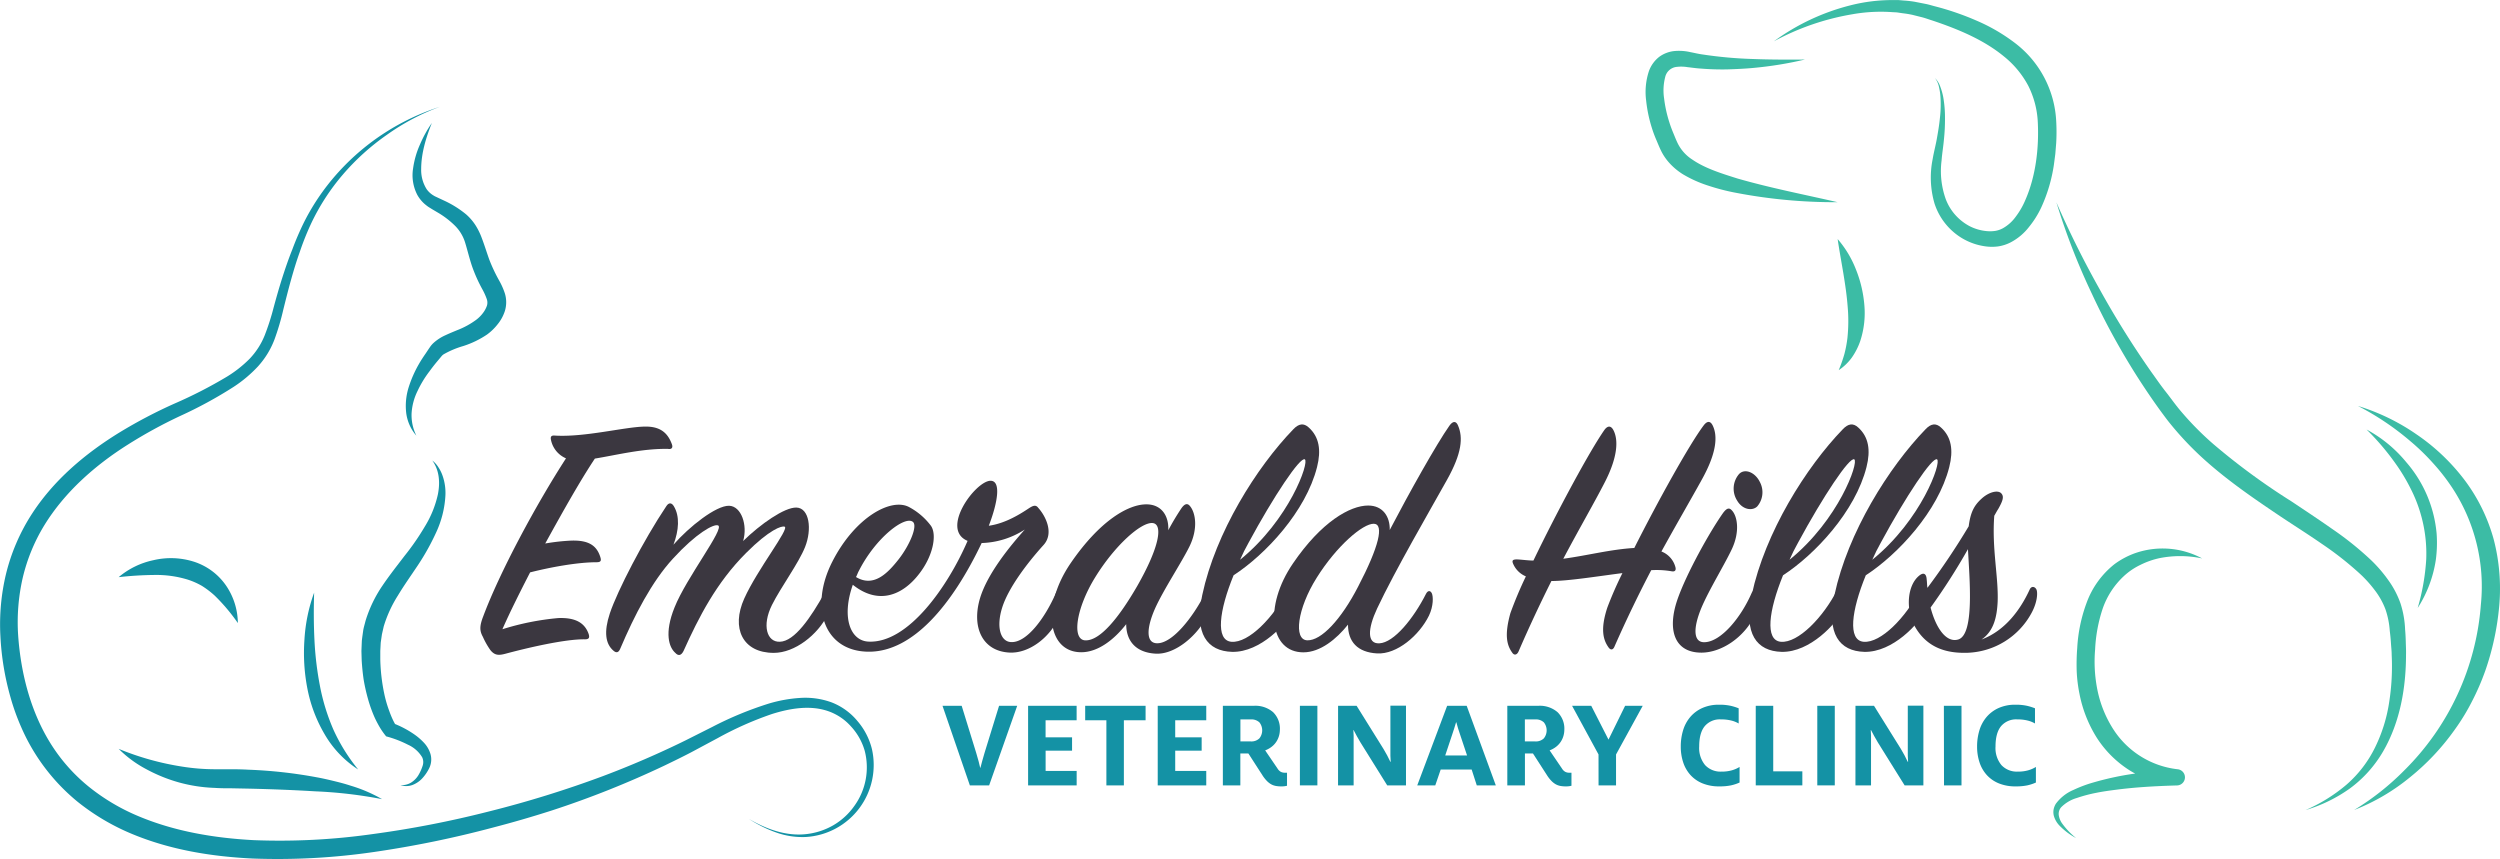 <svg id="Layer_1" data-name="Layer 1" xmlns="http://www.w3.org/2000/svg" viewBox="0 0 739.23 254.06"><defs><style>.cls-1{fill:#3b3740;}.cls-2{fill:#1492a5;}.cls-3{fill:#3cbca5;}</style></defs><title>logo-2</title><path class="cls-1" d="M177.92,141.85c-.21-1,.11-1.38,1.17-1.28,8.83.53,20.54-2.55,26.49-2.66,4.47-.11,6.81,1.7,8.09,5.21.32.85.11,1.6-1.17,1.38-7.66-.11-15.11,1.81-21.6,2.87-4.26,6.38-9.47,15.64-14.68,25.11a60.59,60.59,0,0,1,7.55-.85c5.32-.21,7.66,1.49,8.72,4.79.32,1,.32,1.6-1.06,1.6-5.75,0-13.73,1.49-19.68,3-3.09,6-6,11.81-8.19,16.81a78,78,0,0,1,16.49-3.3c5.21-.21,7.87,1.49,9,4.68.32,1,.21,1.6-1.06,1.6-6-.11-17.56,2.66-23.51,4.26-2,.53-3.19.53-4.47-1.06a22.57,22.57,0,0,1-2.23-3.94c-1-1.81-1-3.19.11-6.06,4.89-13.09,15.53-32.88,24.47-46.71A7.57,7.57,0,0,1,177.92,141.85Z" transform="translate(-15 -11.77)"/><path class="cls-1" d="M230.59,161.32c3.62.11,5.53,5.75,4.15,10.43,5.11-5,12.24-10,15.75-9.9,3.83.11,4.68,6.38,2.55,11.7-1.91,4.79-7.13,11.81-9.79,17.13-3,6.06-1.49,11,2.34,10.85,4.36-.11,9.15-7.13,13.3-14.58.53-1,1.38-1,1.91-.21s.21,4.26-1,6.7c-3,6.07-9.79,11.38-16,11.38-9.26,0-12.66-7.34-8.73-16.07S248.57,168,247,167.5c-.85-.32-4.47.85-11.38,7.77-8.83,8.83-14,19-18.51,29-.64,1.28-1.49,1.6-2.45.53-1.81-1.6-3.3-5.75-.21-13.41,3.51-8.83,15-23.51,12.87-24.26-1.28-.53-6.49,2.34-13.3,9.79-6.28,6.81-11.38,16.7-15.64,26.71-.43,1-1.06,1.38-2,.53-2.34-2-2.87-5.53-1.06-11,2.23-6.7,10-21.71,16.7-31.71.74-1.17,1.6-1.06,2.23,0,1.81,3,1.49,7.13-.11,11.38C218.78,167.5,226.76,161.22,230.59,161.32Z" transform="translate(-15 -11.77)"/><path class="cls-1" d="M313.47,204.73c-8.09-.43-11.28-7.66-8.62-16.28,2.23-7.13,8.62-15,13.19-20.11a24.77,24.77,0,0,1-12.77,4c-8.83,18.51-20.32,31.92-33,32.13-13.51.21-18.09-13-11.17-26.6,6.7-13.19,17.56-19.15,22.88-16.07a19.52,19.52,0,0,1,6.28,5.43c1.81,2.55.74,8.83-3.51,14.26-5,6.49-12.13,9.15-19.58,3.19-3.4,9.68-.74,16.6,4.68,16.81,11.7.53,23.41-16.28,29.26-29.79-8.19-3.4,2.23-17.56,6.7-17.77,3.3-.11,2.23,6.38-.43,13.3,3.72-.53,7.45-2.23,11.6-5,1.28-.85,2.23-1.38,3-.32,2.13,2.34,4.79,7.45,1.6,11-5,5.53-10.43,12.77-12.24,18.51s-.53,10.11,2.66,10.21c4.47.21,9.89-6.81,13.3-14.68.43-.85,1.17-1.06,1.6-.11a9.55,9.55,0,0,1-.53,6.92C325.71,200.16,319.32,205.05,313.47,204.73ZM280.7,177.18c3.4-4.36,5.64-9.9,4.26-11.07-2.34-2-11.07,4.68-16,14.47-.32.53-.53,1.28-.85,1.81C273.36,185.58,277.51,181.22,280.7,177.18Z" transform="translate(-15 -11.77)"/><path class="cls-1" d="M364.33,162.07q1.44-2.07,2.55-.64c1.6,1.92,2.45,6.49-.11,11.81-2.34,4.79-7.66,12.77-10.21,18.41-2.66,6-2.77,10.53.85,10.32,4.36-.21,10.21-7.45,13.94-14.79.53-1,1.28-1.06,1.7-.11s.43,3.62-1,6.6c-2.77,5.85-9.47,11.7-15.32,11.38s-8.72-3.72-8.72-8.72c-3.4,4.36-8.19,8.3-13.3,8.3-9.89,0-11.92-13.51-3.09-26.39,8.62-12.55,17-17.34,22.34-17.34,4.57,0,6.7,3.51,6.49,7.66A75.18,75.18,0,0,1,364.33,162.07Zm-8.51,4.36c-3.4-.32-11.17,6.6-17,16.07-5.64,9.15-7,18.51-2.87,18.62,4.36.11,9.9-6.7,15.32-16.07C357.95,173.35,358.9,166.75,355.82,166.43Z" transform="translate(-15 -11.77)"/><path class="cls-1" d="M379.12,201.54c5.11.43,12.55-7.24,16.7-15.43.74-1.38,1.91-1.49,2.34,0,.53,1.7.11,4-1.06,6.6-1.49,3.19-9.26,12-17.77,11.81-7.34-.21-11.28-5.32-8.83-16.81,3.94-18.51,16.07-37.77,26.92-49,1.6-1.7,3.09-1.91,4.57-.53,3.09,2.77,3.72,6.7,2.45,11.7-3.3,13.09-15.21,25.85-24.68,32C375.5,192.29,374.33,201.12,379.12,201.54Zm21.71-53.94c-1.38-.85-9.26,11-16.6,24.58q-1.44,2.55-2.55,5.11C396.25,165.47,402.21,148.45,400.83,147.6Z" transform="translate(-15 -11.77)"/><path class="cls-1" d="M422.85,202c4.36-.21,10.11-7.34,13.83-14.68.53-1,1.28-1,1.7-.11s.53,3.72-.85,6.6c-2.87,5.85-9.47,11.49-15.32,11.17s-8.62-3.51-8.62-8.51c-3.4,4.26-8.19,8.19-13.19,8.19-9.9,0-11.81-13.51-3.09-26.28,8.41-12.34,16.92-17.13,22.24-17.13,4.36,0,6.49,3.3,6.38,7.24,5.75-11,13.83-25.43,17.66-30.86,1.06-1.49,2-1.38,2.55,0,1.49,3.51,1.17,8.09-3.3,16.07-5.11,9.15-15.32,26.71-20.64,38C419.34,197.82,419.23,202.18,422.85,202ZM404.34,182.6c-5.75,9.15-6.92,18.41-2.77,18.51s10-6.17,15-15.85c6.17-11.81,7.77-18.51,4.68-18.62C418,166.54,410.19,173.24,404.34,182.6Z" transform="translate(-15 -11.77)"/><path class="cls-1" d="M506.27,174.84a6.82,6.82,0,0,1,4.15,4.68c.21.85-.11,1.38-1.17,1.17a26.15,26.15,0,0,0-6-.32c-3.62,6.92-7.34,14.58-10.85,22.56-.43,1.06-1.17,1.17-1.81.21-1.49-2.13-2.45-5.21-.32-11.7a108.21,108.21,0,0,1,4.47-10.21c-7.77,1-16,2.34-21,2.34-3.3,6.6-6.6,13.62-9.68,20.75-.43,1.06-1.28,1.38-1.91.43-1.6-2.23-2.34-5.21-.53-11.7a117.2,117.2,0,0,1,4.57-10.85,7,7,0,0,1-3.62-3.4c-.64-1.28-.43-1.7,1.38-1.6,1.6.11,3.09.32,4.47.32,6.81-14.15,16.7-32.56,21.07-38.73,1-1.28,1.91-1.06,2.55.11,1.6,3,1.28,8.19-2.66,15.75-3.09,6-7.45,13.51-12.13,22.34,7.34-1,13.94-2.77,21-3.19,6.92-13.73,16.28-30.64,20.54-36.28,1.06-1.38,2-1.28,2.66.11,1.49,3.09,1.17,8.09-3.3,16.07C515,159.41,510.84,166.54,506.27,174.84Z" transform="translate(-15 -11.77)"/><path class="cls-1" d="M510.95,189.2c2.66-7.77,9.68-20.32,13.62-25.85,1-1.28,1.7-1.6,2.55-.64,1.6,1.7,2.45,6.28-.11,11.6-2.23,4.68-6.7,11.92-8.94,17.24-2.55,6.17-2.34,10.32,1.06,10.11,4.79-.21,10.64-7.23,13.83-14.58.53-1,1.28-.85,1.7,0,.85,1.7.53,3.94-.74,6.6-3.19,6.6-9.9,11.07-15.85,11.07C510,204.73,508,197.92,510.95,189.2Zm23.73-27.77c-1.38,1.49-4.36,1.17-6-1.6a6.6,6.6,0,0,1,.53-7.87c1.7-1.81,4.79-.53,6.17,2.34A6.43,6.43,0,0,1,534.67,161.43Z" transform="translate(-15 -11.77)"/><path class="cls-1" d="M541.59,201.54c5.11.43,12.55-7.24,16.7-15.43.74-1.38,1.91-1.49,2.34,0,.53,1.7.11,4-1.06,6.6-1.49,3.19-9.26,12-17.77,11.81-7.34-.21-11.28-5.32-8.83-16.81,3.94-18.51,16.07-37.77,26.92-49,1.6-1.7,3.09-1.91,4.57-.53,3.09,2.77,3.72,6.7,2.45,11.7-3.3,13.09-15.21,25.85-24.68,32C538,192.29,536.8,201.12,541.59,201.54ZM563.3,147.6c-1.38-.85-9.26,11-16.6,24.58q-1.44,2.55-2.55,5.11C558.72,165.47,564.68,148.45,563.3,147.6Z" transform="translate(-15 -11.77)"/><path class="cls-1" d="M566.06,201.54c5.11.43,12.55-7.24,16.7-15.43.74-1.38,1.91-1.49,2.34,0,.53,1.7.11,4-1.06,6.6-1.49,3.19-9.26,12-17.77,11.81-7.34-.21-11.28-5.32-8.83-16.81,3.94-18.51,16.07-37.77,26.92-49,1.6-1.7,3.09-1.91,4.57-.53,3.09,2.77,3.72,6.7,2.45,11.7-3.3,13.09-15.21,25.85-24.68,32C562.45,192.29,561.28,201.12,566.06,201.54Zm21.71-53.94c-1.38-.85-9.26,11-16.6,24.58q-1.44,2.55-2.55,5.11C583.19,165.47,589.15,148.45,587.77,147.6Z" transform="translate(-15 -11.77)"/><path class="cls-1" d="M597.13,167.39c.53-4.15,1.6-6.17,3.83-8.19s4.79-2.55,5.75-1.6.53,2.23-.85,4.68c-.43.64-.74,1.28-1.17,2-.74,9.79,1.28,18.09,1,25.43-.21,4.15-1,8.62-4.79,11.17,7.13-2.66,11.6-9,14.26-14.79.53-1.17,1.6-.85,2,0s.32,3.72-1.49,7a22.42,22.42,0,0,1-18.83,11.7c-6.17.21-12.13-1.38-15.75-8-2.55-4.79-2.23-11.81,1.38-14.79,1.28-1.06,2.13-.64,2.23,1.06.11.85.11,1.7.21,2.55A210.78,210.78,0,0,0,597.13,167.39Zm-11.28,24c1.6,6.17,4.68,10.53,8.19,9.47,4.89-1.49,3.3-18.19,2.87-26.71A186.62,186.62,0,0,1,585.85,191.43Z" transform="translate(-15 -11.77)"/><path class="cls-2" d="M293.69,220.47h5.67l4.3,13.94q.38,1.21.7,2.45t.47,1.93h.08q.19-.68.51-1.95t.7-2.44l4.3-13.94h5.36L307.48,244h-5.7Z" transform="translate(-15 -11.77)"/><path class="cls-2" d="M319,220.47h14.35v4.27h-9.18v5.06H332v3.93h-7.82v6h9.18V244H319Z" transform="translate(-15 -11.77)"/><path class="cls-2" d="M342.15,224.74h-6.27v-4.27h17.86v4.27h-6.42V244h-5.17Z" transform="translate(-15 -11.77)"/><path class="cls-2" d="M357.33,220.47h14.35v4.27h-9.18v5.06h7.82v3.93h-7.82v6h9.18V244H357.33Z" transform="translate(-15 -11.77)"/><path class="cls-2" d="M393.85,244.3a8.79,8.79,0,0,1-1.59-.13,4.64,4.64,0,0,1-1.38-.49,5.65,5.65,0,0,1-1.28-1,10.08,10.08,0,0,1-1.27-1.61l-4.19-6.5h-2.38V244h-5.17V220.47h9.18a8,8,0,0,1,5.68,1.89,6.79,6.79,0,0,1,2,5.21,6.58,6.58,0,0,1-.25,1.76,6.39,6.39,0,0,1-.76,1.7,6.18,6.18,0,0,1-1.34,1.49,7.27,7.27,0,0,1-2,1.13l3.7,5.44a2.57,2.57,0,0,0,1,.94,2.62,2.62,0,0,0,1.08.23h.34a1.72,1.72,0,0,0,.34,0v3.85A6.29,6.29,0,0,1,393.85,244.3ZM384.79,231a3.38,3.38,0,0,0,2.61-.91,3.8,3.8,0,0,0,0-4.72,3.45,3.45,0,0,0-2.62-.87h-3V231Z" transform="translate(-15 -11.77)"/><path class="cls-2" d="M399.37,220.47h5.17V244h-5.17Z" transform="translate(-15 -11.77)"/><path class="cls-2" d="M410.66,220.47h5.48l7.93,12.73q.53.87,1.1,1.93t.94,1.89h.11q-.08-.79-.09-1.79t0-1.79v-13h4.61V244h-5.55l-7.93-12.73q-.53-.87-1.06-1.85l-.94-1.77h-.08q0,.76.08,1.62c0,.58,0,1.16,0,1.74v13h-4.61Z" transform="translate(-15 -11.77)"/><path class="cls-2" d="M442.91,220.47h5.78L457.3,244h-5.63l-1.51-4.68H441L439.4,244h-5.33Zm5.89,14.69-2-6-.66-2q-.32-1-.51-1.81h-.08q-.23.79-.55,1.81t-.66,2l-2,6Z" transform="translate(-15 -11.77)"/><path class="cls-2" d="M478,244.3a8.79,8.79,0,0,1-1.59-.13,4.64,4.64,0,0,1-1.38-.49,5.65,5.65,0,0,1-1.28-1,10.08,10.08,0,0,1-1.27-1.61l-4.19-6.5h-2.38V244H460.7V220.47h9.18a8,8,0,0,1,5.68,1.89,6.79,6.79,0,0,1,2,5.21,6.58,6.58,0,0,1-.25,1.76,6.39,6.39,0,0,1-.76,1.7,6.18,6.18,0,0,1-1.34,1.49,7.27,7.27,0,0,1-2,1.13l3.7,5.44a2.57,2.57,0,0,0,1,.94,2.62,2.62,0,0,0,1.08.23h.34a1.72,1.72,0,0,0,.34,0v3.85A6.29,6.29,0,0,1,478,244.3ZM468.9,231a3.38,3.38,0,0,0,2.61-.91,3.8,3.8,0,0,0,0-4.72,3.45,3.45,0,0,0-2.62-.87h-3V231Z" transform="translate(-15 -11.77)"/><path class="cls-2" d="M487.67,234.86l-7.82-14.39h5.67l5.1,10,4.91-10h5.21l-7.89,14.39V244h-5.17Z" transform="translate(-15 -11.77)"/><path class="cls-2" d="M523.43,244.3a12.86,12.86,0,0,1-5-.89,9.8,9.8,0,0,1-3.57-2.47,10.39,10.39,0,0,1-2.15-3.74,14.72,14.72,0,0,1-.72-4.68,16.41,16.41,0,0,1,.68-4.78,10.93,10.93,0,0,1,2.1-3.93,10.13,10.13,0,0,1,3.53-2.66,11.84,11.84,0,0,1,5-1,15.14,15.14,0,0,1,3.53.34,16.1,16.1,0,0,1,2.28.72v4.49a8.13,8.13,0,0,0-2.17-.87,12.31,12.31,0,0,0-3.08-.34,5.8,5.8,0,0,0-4.78,2q-1.64,2-1.64,6a7.89,7.89,0,0,0,1.76,5.53,6.22,6.22,0,0,0,4.82,1.91,10.91,10.91,0,0,0,3.06-.38,9.12,9.12,0,0,0,2.3-1v4.61a13,13,0,0,1-2.51.83A16.42,16.42,0,0,1,523.43,244.3Z" transform="translate(-15 -11.77)"/><path class="cls-2" d="M534.16,220.47h5.17v19.38h8.61V244H534.16Z" transform="translate(-15 -11.77)"/><path class="cls-2" d="M552.36,220.47h5.17V244h-5.17Z" transform="translate(-15 -11.77)"/><path class="cls-2" d="M563.65,220.47h5.48l7.93,12.73q.53.87,1.1,1.93t.94,1.89h.11q-.08-.79-.09-1.79t0-1.79v-13h4.61V244h-5.55l-7.93-12.73q-.53-.87-1.06-1.85l-.94-1.77h-.08q0,.76.08,1.62c0,.58,0,1.16,0,1.74v13h-4.61Z" transform="translate(-15 -11.77)"/><path class="cls-2" d="M589.79,220.47H595V244h-5.17Z" transform="translate(-15 -11.77)"/><path class="cls-2" d="M611.05,244.3a12.86,12.86,0,0,1-5-.89,9.8,9.8,0,0,1-3.57-2.47,10.39,10.39,0,0,1-2.15-3.74,14.72,14.72,0,0,1-.72-4.68,16.41,16.41,0,0,1,.68-4.78,10.93,10.93,0,0,1,2.1-3.93,10.13,10.13,0,0,1,3.53-2.66,11.84,11.84,0,0,1,5-1,15.14,15.14,0,0,1,3.53.34,16.1,16.1,0,0,1,2.28.72v4.49a8.13,8.13,0,0,0-2.17-.87,12.31,12.31,0,0,0-3.08-.34,5.8,5.8,0,0,0-4.78,2q-1.64,2-1.64,6a7.89,7.89,0,0,0,1.76,5.53,6.22,6.22,0,0,0,4.82,1.91,10.91,10.91,0,0,0,3.06-.38,9.12,9.12,0,0,0,2.3-1v4.61a13,13,0,0,1-2.51.83A16.42,16.42,0,0,1,611.05,244.3Z" transform="translate(-15 -11.77)"/><path class="cls-2" d="M145.09,43.34a66,66,0,0,0-15.67,8.28,69.25,69.25,0,0,0-13.08,11.82,64.68,64.68,0,0,0-9.49,14.74,82.22,82.22,0,0,0-3.24,8.18c-1,2.78-1.84,5.6-2.63,8.43s-1.5,5.7-2.22,8.58a73.54,73.54,0,0,1-2.58,8.73,25.06,25.06,0,0,1-4.94,8.06,38.81,38.81,0,0,1-7.15,6,127.26,127.26,0,0,1-15.88,8.64,140.87,140.87,0,0,0-15.39,8.43C43,149.43,34.16,157.28,28.16,167a53.11,53.11,0,0,0-6.45,15.67,58.76,58.76,0,0,0-1.34,17c.8,11.4,3.8,22.89,9.89,32.42A51.64,51.64,0,0,0,41.5,244.59a60.68,60.68,0,0,0,14.63,8.6c10.57,4.41,22.16,6.38,33.78,7a195,195,0,0,0,35-1.75,301.87,301.87,0,0,0,34.67-6.73,316.77,316.77,0,0,0,33.76-10.47q8.27-3.11,16.34-6.76c2.68-1.21,5.37-2.47,8-3.77l7.95-4a102.85,102.85,0,0,1,16.74-6.91,41.29,41.29,0,0,1,9.1-1.65,22.78,22.78,0,0,1,9.36,1.28,18.68,18.68,0,0,1,7.69,5.52,20.13,20.13,0,0,1,4.3,8.31,21.33,21.33,0,0,1-19.51,26,22.86,22.86,0,0,1-8.88-1.36,36.73,36.73,0,0,1-8-4c5.07,3,10.92,5.14,16.77,4.53a20.52,20.52,0,0,0,8.21-2.64,19.79,19.79,0,0,0,6.28-5.81,19.46,19.46,0,0,0,3-16.2,17.79,17.79,0,0,0-4.08-7.23,16,16,0,0,0-6.79-4.52c-5.22-1.79-11.11-.85-16.56.87a99.58,99.58,0,0,0-16,7.1l-7.86,4.21c-2.68,1.4-5.35,2.7-8.06,4Q203.35,242,195,245.33t-16.89,6.11q-8.56,2.75-17.23,5a307,307,0,0,1-35.19,7.24,197,197,0,0,1-36,1.95c-12.06-.58-24.28-2.53-35.7-7.29a66.27,66.27,0,0,1-16-9.46,58.67,58.67,0,0,1-16.74-22.15A65.37,65.37,0,0,1,18.12,218a80.27,80.27,0,0,1-3-18.14,64,64,0,0,1,1.67-18.43A58.13,58.13,0,0,1,24,164.41c6.62-10.53,16.26-18.6,26.54-24.89a145.06,145.06,0,0,1,16-8.39,133.56,133.56,0,0,0,15.59-8,35.45,35.45,0,0,0,6.65-5.24,21.74,21.74,0,0,0,4.48-6.94,71,71,0,0,0,2.66-8.29c.78-2.86,1.59-5.75,2.5-8.6s1.88-5.69,3-8.48A84.35,84.35,0,0,1,105,77.28a66.45,66.45,0,0,1,10.25-14.8A68.9,68.9,0,0,1,145.09,43.34Z" transform="translate(-15 -11.77)"/><path class="cls-2" d="M142.7,48.13c-1.78,4.41-3.15,9.07-3.16,13.57a10.63,10.63,0,0,0,1.61,6,6.57,6.57,0,0,0,2.1,1.91,4.24,4.24,0,0,0,.64.34l.72.34,1.67.78a29.84,29.84,0,0,1,6.54,4.08,15.52,15.52,0,0,1,2.75,3.17,19.93,19.93,0,0,1,1.82,3.65c.92,2.4,1.59,4.66,2.36,6.76a49,49,0,0,0,2.9,6.09,20.74,20.74,0,0,1,1.65,3.76,8.86,8.86,0,0,1,0,5.11,12.19,12.19,0,0,1-2.18,4,15.56,15.56,0,0,1-3.11,3,27.37,27.37,0,0,1-7.06,3.41,26.28,26.28,0,0,0-5.81,2.46,2.76,2.76,0,0,0-.4.34l-.09.09-.15.18-.29.35-1.13,1.35c-.74.9-1.44,1.8-2.11,2.73a31.58,31.58,0,0,0-3.52,5.81,17.21,17.21,0,0,0-1.74,6.46,13.57,13.57,0,0,0,1.41,6.73,12.68,12.68,0,0,1-3-6.66,18.35,18.35,0,0,1,.68-7.53,34.86,34.86,0,0,1,3-6.88c.61-1.08,1.29-2.12,2-3.14l1-1.5.25-.36.12-.18.19-.26a7,7,0,0,1,.85-.93,13.46,13.46,0,0,1,3.6-2.31c1.17-.55,2.3-1,3.37-1.45a23.78,23.78,0,0,0,5.62-3.06,10.06,10.06,0,0,0,2-2,7.68,7.68,0,0,0,1.2-2.23,3.15,3.15,0,0,0-.07-1.92,18.55,18.55,0,0,0-1.24-2.77,44.81,44.81,0,0,1-3.09-6.86c-.81-2.39-1.36-4.75-2-6.84a12,12,0,0,0-3-5.14,25.65,25.65,0,0,0-5.22-4l-1.49-.88-.84-.52a7.2,7.2,0,0,1-.87-.6,10.06,10.06,0,0,1-2.8-3.21,12.66,12.66,0,0,1-1.23-7.82,25.83,25.83,0,0,1,2.06-7.11A35.85,35.85,0,0,1,142.7,48.13Z" transform="translate(-15 -11.77)"/><path class="cls-2" d="M142.83,147.94a7.9,7.9,0,0,1,1.84,2.06,11.08,11.08,0,0,1,1.23,2.54,15.33,15.33,0,0,1,.81,5.64,29.65,29.65,0,0,1-2.73,11,70.52,70.52,0,0,1-5.43,9.75c-2,3-4.13,6-5.9,8.94a37,37,0,0,0-4.18,9.11l-.54,2.38-.35,2.42-.13,2.46,0,2.59a55.08,55.08,0,0,0,1.2,10.21,35.18,35.18,0,0,0,1.42,4.88c.28.8.59,1.57.93,2.33a20.14,20.14,0,0,0,1.07,2.05l-1-.73a28.94,28.94,0,0,1,6.41,3.34,17.59,17.59,0,0,1,2.83,2.43,8.38,8.38,0,0,1,2,3.46,5.82,5.82,0,0,1-.4,4.12,12.68,12.68,0,0,1-2.05,3,7.64,7.64,0,0,1-3,2,5.38,5.38,0,0,1-3.46,0,5.26,5.26,0,0,0,3.13-.73,6.7,6.7,0,0,0,2.18-2.19,13.65,13.65,0,0,0,1.28-2.85,3.39,3.39,0,0,0-.16-2.47,9.39,9.39,0,0,0-4.23-3.72,31.85,31.85,0,0,0-5.82-2.29l-.61-.17-.44-.56a21.75,21.75,0,0,1-1.71-2.59c-.48-.86-.93-1.72-1.32-2.6a40,40,0,0,1-1.92-5.43,54.09,54.09,0,0,1-1.25-5.58c-.28-1.88-.46-3.77-.58-5.65l-.08-2.83.12-3c.11-1,.26-2,.39-2.95s.46-1.93.69-2.9a38.13,38.13,0,0,1,5-10.44c2.11-3.13,4.4-6,6.54-8.82a74.13,74.13,0,0,0,6-8.67,30.73,30.73,0,0,0,3.87-9.53C145.14,154.64,145,150.93,142.83,147.94Z" transform="translate(-15 -11.77)"/><path class="cls-2" d="M107.89,187c-.15,4.74-.14,9.39.09,14a96.25,96.25,0,0,0,1.63,13.62,61,61,0,0,0,4,12.95,53.45,53.45,0,0,0,7.3,11.73A30.67,30.67,0,0,1,111,228.9a42.5,42.5,0,0,1-5.12-13.58,55.29,55.29,0,0,1-.86-14.38A48.91,48.91,0,0,1,107.89,187Z" transform="translate(-15 -11.77)"/><path class="cls-2" d="M50.09,182.43a23.39,23.39,0,0,1,10.2-5,22.5,22.5,0,0,1,11.86.37A18.38,18.38,0,0,1,81.9,185a19.94,19.94,0,0,1,3.43,11,55.32,55.32,0,0,0-6.8-8.07A26.36,26.36,0,0,0,74.69,185a22,22,0,0,0-4.26-1.87,31.73,31.73,0,0,0-9.63-1.35A103.09,103.09,0,0,0,50.09,182.43Z" transform="translate(-15 -11.77)"/><path class="cls-2" d="M50.09,233.2A82.28,82.28,0,0,0,69,238.47a62.29,62.29,0,0,0,9.51.76l5,0q2.53,0,5.06.14a138.1,138.1,0,0,1,20.14,2.25c1.67.3,3.32.68,5,1.09s3.29.82,4.91,1.36a43.64,43.64,0,0,1,9.35,4,132.87,132.87,0,0,0-19.76-2.31c-6.59-.4-13.2-.65-19.8-.8l-5-.1c-1.67,0-3.24,0-5-.12A45.43,45.43,0,0,1,68,243.15a46.35,46.35,0,0,1-9.63-3.88A33.84,33.84,0,0,1,50.09,233.2Z" transform="translate(-15 -11.77)"/><path class="cls-3" d="M539.51,24A65.26,65.26,0,0,1,562.1,13.36a50.28,50.28,0,0,1,12.66-1.57c.54,0,1.08,0,1.61,0l1.61.14a32.22,32.22,0,0,1,3.22.37l3.2.63c1.07.21,2,.53,3.07.79a81.58,81.58,0,0,1,12,4.16,53.14,53.14,0,0,1,11.24,6.53A30.92,30.92,0,0,1,623,47.54a55.92,55.92,0,0,1,0,6.52l-.26,3.22-.42,3.21a46.71,46.71,0,0,1-3.71,12.56A27.76,27.76,0,0,1,615,78.83a16.63,16.63,0,0,1-5.49,4.62,12,12,0,0,1-3.67,1.18,13.93,13.93,0,0,1-3.67,0,18.27,18.27,0,0,1-6.67-2.23A18.65,18.65,0,0,1,587,71.88a27.49,27.49,0,0,1-.54-13c.36-2.16.89-4.06,1.25-6.09s.7-4,.9-6.06a34.61,34.61,0,0,0,.18-6.11,17.48,17.48,0,0,0-.42-3,6.7,6.7,0,0,0-1.23-2.79,6.88,6.88,0,0,1,1.62,2.66,18.08,18.08,0,0,1,.84,3,35,35,0,0,1,.52,6.28,56.46,56.46,0,0,1-.32,6.29c-.18,2.07-.55,4.21-.69,6.17a24.63,24.63,0,0,0,1.25,11.47,15.05,15.05,0,0,0,7.15,8,13.87,13.87,0,0,0,5.1,1.42,10.09,10.09,0,0,0,2.51-.1,7.23,7.23,0,0,0,2.18-.79,11.88,11.88,0,0,0,3.8-3.47,22.79,22.79,0,0,0,2.78-4.85c3.07-7,4.06-15.26,3.68-23a26.67,26.67,0,0,0-2.84-10.82,27.92,27.92,0,0,0-7.19-8.65c-6-4.93-13.56-8.07-21.25-10.64-1-.3-1.94-.67-2.89-.91l-2.86-.72a28.65,28.65,0,0,0-2.92-.48l-1.47-.22c-.49-.07-1-.07-1.49-.1a48.17,48.17,0,0,0-12,.63A74.56,74.56,0,0,0,539.51,24Z" transform="translate(-15 -11.77)"/><path class="cls-3" d="M548.68,29.38a110,110,0,0,1-15.19,2.47c-2.56.25-5.14.35-7.73.44a77.42,77.42,0,0,1-7.81-.24c-1.31-.07-2.62-.28-3.94-.42a11.29,11.29,0,0,0-3.13-.09,3.88,3.88,0,0,0-3.49,3,15.82,15.82,0,0,0-.32,6.4,37.73,37.73,0,0,0,1.52,6.92,35.17,35.17,0,0,0,1.23,3.34c.51,1.24.93,2.32,1.43,3.27A12.07,12.07,0,0,0,515.47,59c3.74,2.57,8.58,4.07,13.31,5.56,9.62,2.77,19.63,4.72,29.6,7a155.29,155.29,0,0,1-30.64-2.89,63.4,63.4,0,0,1-7.6-2,35.94,35.94,0,0,1-7.48-3.35,18.83,18.83,0,0,1-3.45-2.74A16,16,0,0,1,506.5,57c-.7-1.3-1.2-2.6-1.67-3.7a35.76,35.76,0,0,1-1.42-3.81,41,41,0,0,1-1.66-8,19.66,19.66,0,0,1,.83-8.71,9.42,9.42,0,0,1,3-4.17,9.12,9.12,0,0,1,4.8-1.77,14.93,14.93,0,0,1,4.47.35c1.2.23,2.39.53,3.61.69a123.68,123.68,0,0,0,15,1.34C538.47,29.42,543.55,29.41,548.68,29.38Z" transform="translate(-15 -11.77)"/><path class="cls-3" d="M623.06,71.61a287,287,0,0,0,12.86,25.82,268.31,268.31,0,0,0,15.21,24.34c1.4,1.93,2.74,3.91,4.22,5.78s2.85,3.84,4.35,5.61a88.89,88.89,0,0,0,9.86,10,197.77,197.77,0,0,0,23,16.86c4,2.67,8,5.31,12,8.12a93.87,93.87,0,0,1,11.58,9.29,40.86,40.86,0,0,1,5,5.8,27,27,0,0,1,3.68,7,28.68,28.68,0,0,1,1.35,7.67c.11,1.22.17,2.45.2,3.69s.11,2.46.07,3.7c0,9.82-1.74,20-6.77,28.66a36,36,0,0,1-9.88,11,44.33,44.33,0,0,1-13.07,6.36,48.2,48.2,0,0,0,12.13-7.53,34.89,34.89,0,0,0,8.48-11.09,45.49,45.49,0,0,0,4.13-13.29,68.31,68.31,0,0,0,.74-14c0-1.17-.15-2.35-.22-3.52s-.19-2.35-.34-3.52a24.67,24.67,0,0,0-1.3-6.48,22.19,22.19,0,0,0-3.2-5.67,35.88,35.88,0,0,0-4.57-5,96.38,96.38,0,0,0-11.05-8.65c-3.91-2.71-8-5.29-12-7.95-8-5.37-16.13-10.91-23.41-17.57A93.76,93.76,0,0,1,656,136.15c-3-3.92-5.74-7.91-8.39-12s-5.12-8.27-7.47-12.52-4.54-8.58-6.59-13A196.37,196.37,0,0,1,623.06,71.61Z" transform="translate(-15 -11.77)"/><path class="cls-3" d="M712.21,131.8a62.71,62.71,0,0,1,17.25,8.35,60.57,60.57,0,0,1,14.15,13.37,52.25,52.25,0,0,1,8.75,17.71A57.73,57.73,0,0,1,754,190.95a79.92,79.92,0,0,1-4.12,19.15,72.36,72.36,0,0,1-3.9,9,62.22,62.22,0,0,1-5.09,8.36,70,70,0,0,1-13.27,14.14,60.72,60.72,0,0,1-16.52,9.68,76.63,76.63,0,0,0,14.76-11.65,77.1,77.1,0,0,0,22.72-49.15,53,53,0,0,0-8.49-34.5,59.94,59.94,0,0,0-5.64-7.24,65.67,65.67,0,0,0-6.66-6.46A80.7,80.7,0,0,0,712.21,131.8Z" transform="translate(-15 -11.77)"/><path class="cls-3" d="M666.18,176.9a31.2,31.2,0,0,0-12.58-.1,23.72,23.72,0,0,0-5.7,2,19.57,19.57,0,0,0-4.85,3.28,23.72,23.72,0,0,0-6.32,9.7,44.7,44.7,0,0,0-2.22,12,42.71,42.71,0,0,0,.71,12.16A34.06,34.06,0,0,0,639.63,227a26.09,26.09,0,0,0,19.26,12.23h0a2.4,2.4,0,0,1-.19,4.79c-3.95.11-8,.3-12,.63-2,.17-4,.38-6,.64s-4,.53-5.89.92a42.58,42.58,0,0,0-5.68,1.51,10.75,10.75,0,0,0-4.68,2.77,3,3,0,0,0-.7,2.24,5.62,5.62,0,0,0,1,2.52,22.37,22.37,0,0,0,4.14,4.34,19.88,19.88,0,0,1-4.94-3.72,6.84,6.84,0,0,1-1.65-2.89,4.49,4.49,0,0,1-.07-1.83,5.11,5.11,0,0,1,.67-1.72,12.65,12.65,0,0,1,5.21-4.09,38.75,38.75,0,0,1,5.91-2.21,86.84,86.84,0,0,1,12.13-2.6c4.08-.62,8.14-1.09,12.3-1.33l-.16,4.8a30.59,30.59,0,0,1-13.32-4.28,31.55,31.55,0,0,1-10-9.86A38,38,0,0,1,629.9,217a42.91,42.91,0,0,1-.84-6.86,63,63,0,0,1,.16-6.78A45.37,45.37,0,0,1,632,190a25.8,25.8,0,0,1,8.22-11.4,23.72,23.72,0,0,1,6.25-3.31,24.7,24.7,0,0,1,19.73,1.63Z" transform="translate(-15 -11.77)"/><path class="cls-3" d="M714.78,138.78a39.06,39.06,0,0,1,11.71,9.63,37.21,37.21,0,0,1,9,21.14,37.54,37.54,0,0,1-.24,7.78,36.28,36.28,0,0,1-5.36,14.22,64.91,64.91,0,0,0,2.53-14.48A42,42,0,0,0,730.55,163a41.51,41.51,0,0,0-2.68-6.62,55.16,55.16,0,0,0-3.63-6.25A74.44,74.44,0,0,0,714.78,138.78Z" transform="translate(-15 -11.77)"/><path class="cls-3" d="M558.38,82.46a30.57,30.57,0,0,1,5.41,9,36,36,0,0,1,2.47,10.35,26.61,26.61,0,0,1-1.2,10.8,19.76,19.76,0,0,1-2.49,4.89,15.24,15.24,0,0,1-3.88,3.73,41.65,41.65,0,0,0,1.69-4.8,35.28,35.28,0,0,0,.89-4.72,48.64,48.64,0,0,0,.05-9.5c-.25-3.2-.73-6.42-1.27-9.7S558.89,86,558.38,82.46Z" transform="translate(-15 -11.77)"/></svg>